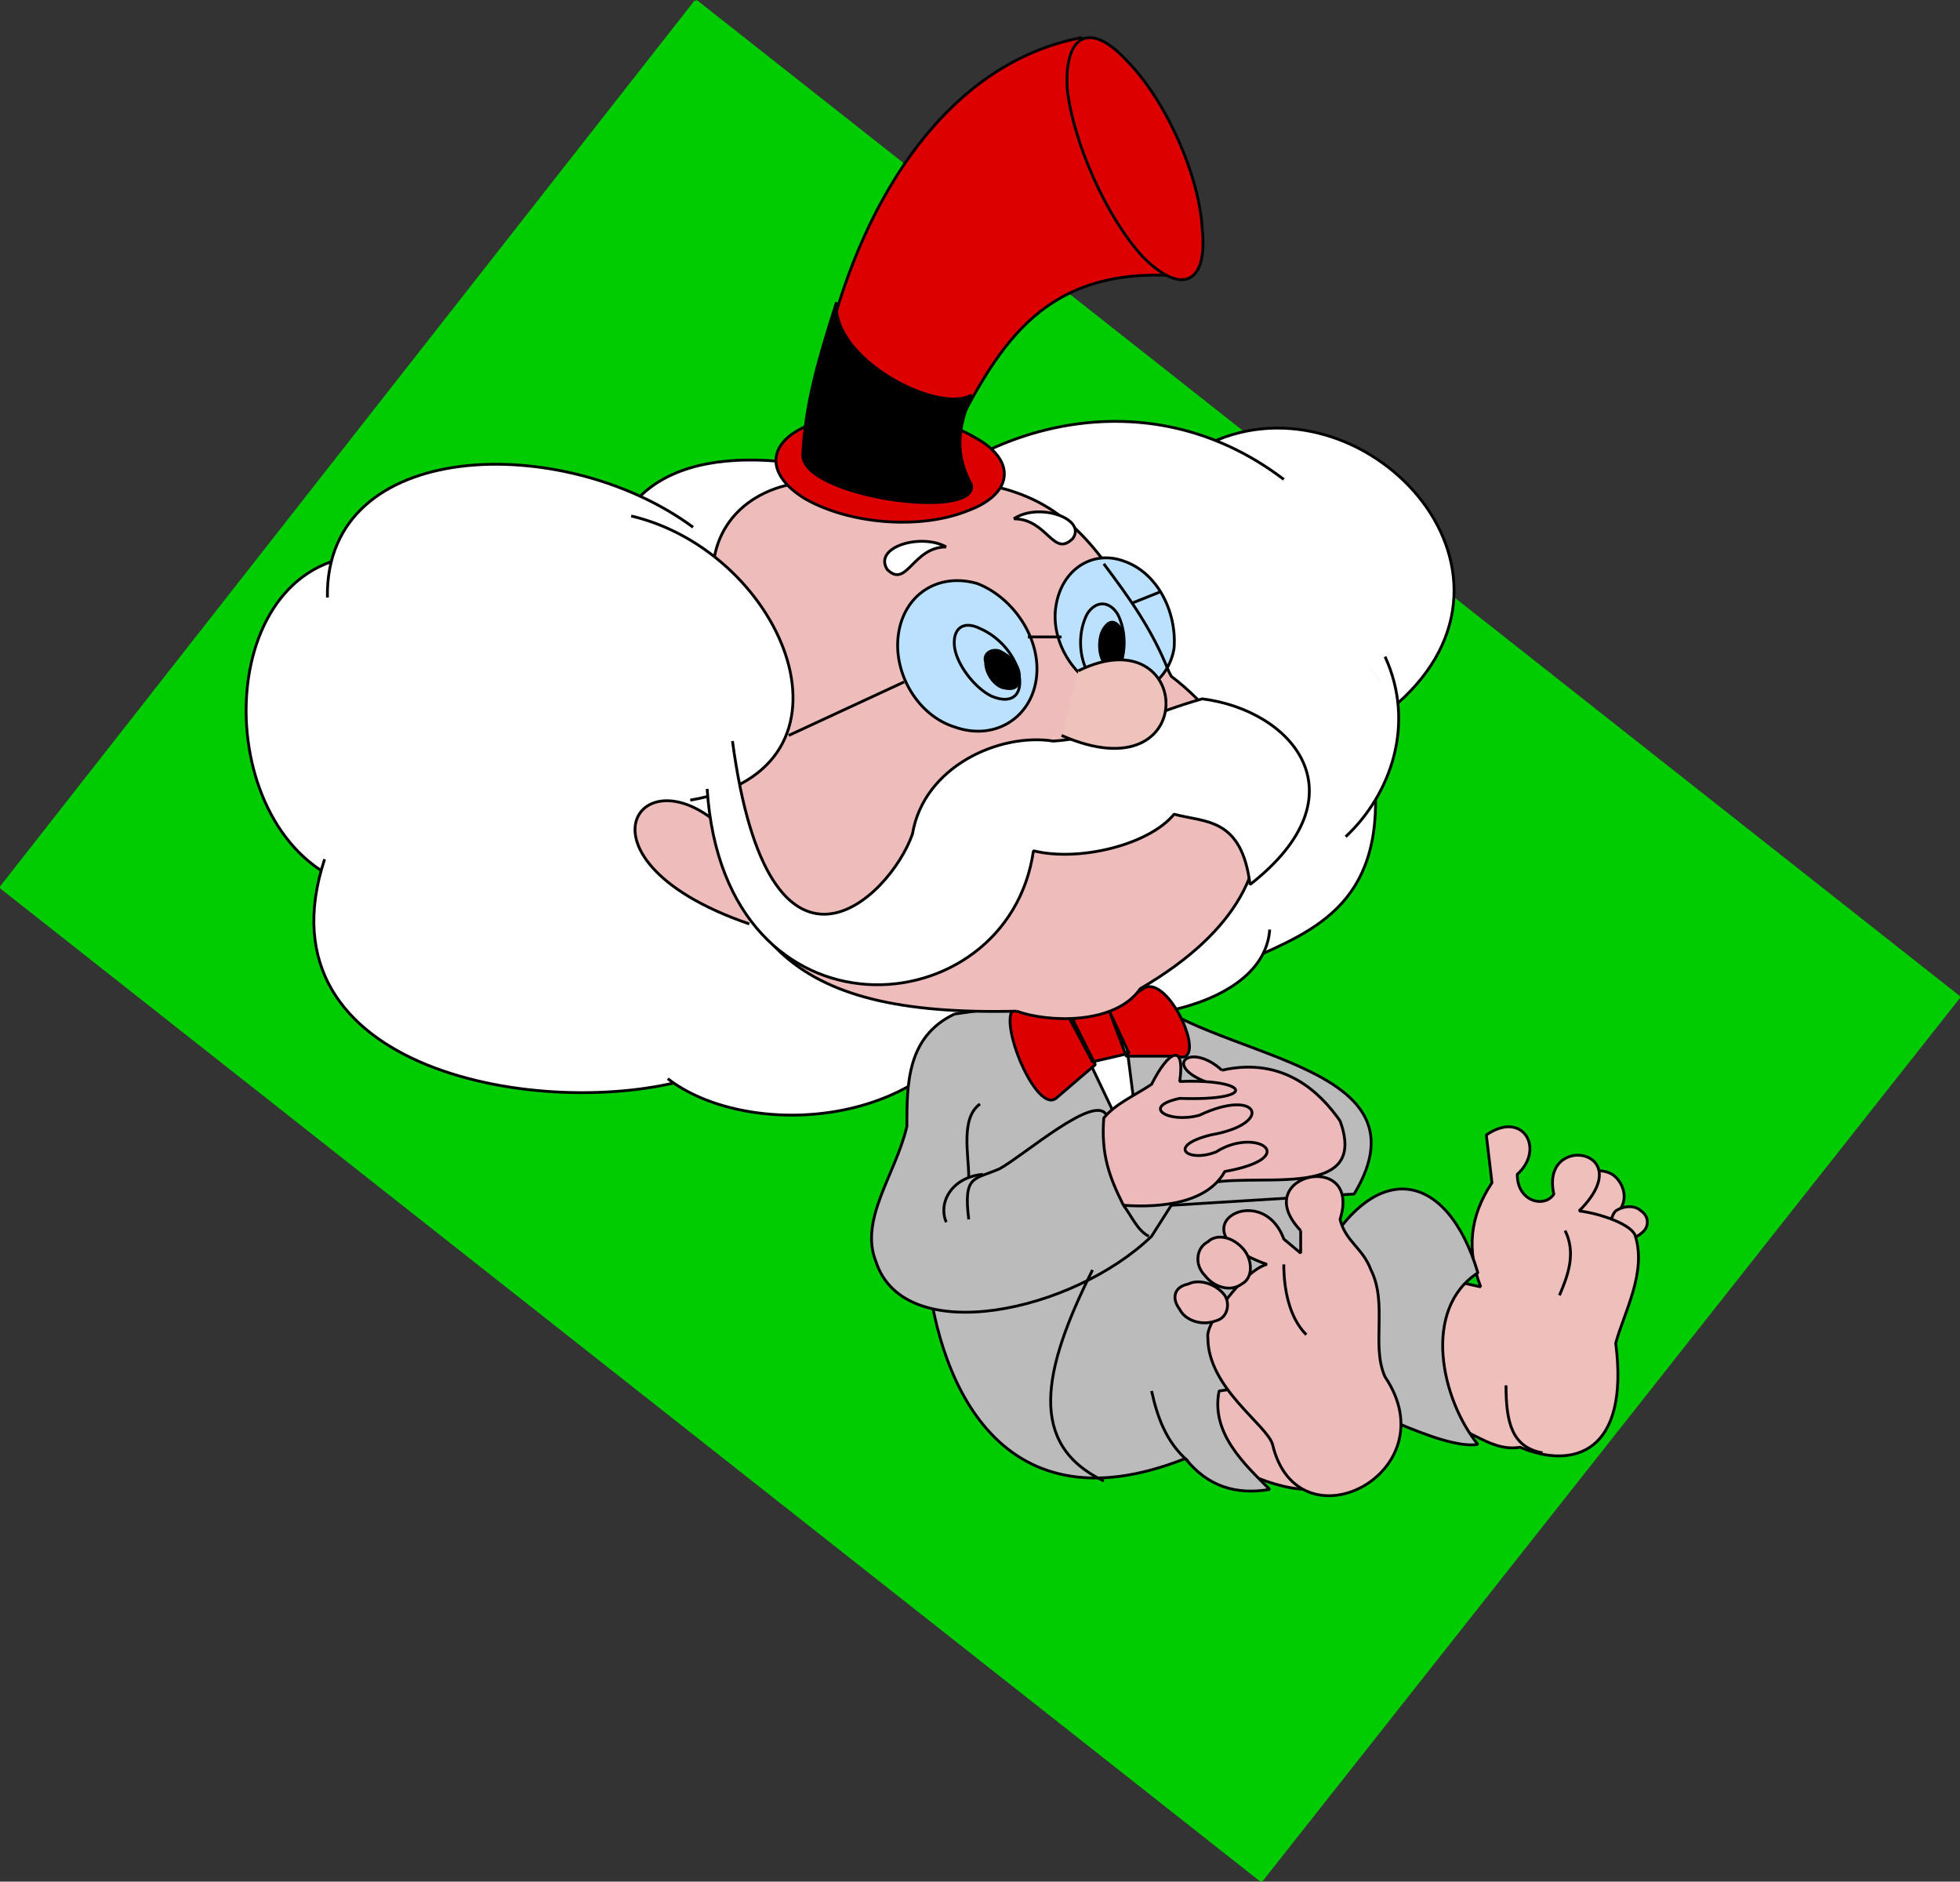 <svg xmlns="http://www.w3.org/2000/svg" width="696.786" height="668.785" version="1.2"><rect width="100%" height="100%" fill="#333333" stroke="none"/><g fill="none" fill-rule="evenodd" stroke="#000" stroke-linejoin="bevel" font-family="'Sans Serif'" font-size="12.5" font-weight="400"><path fill="#0c0" stroke="#0c0" d="m247.393.393 449 354-248 314-448-353 247-315" vector-effect="non-scaling-stroke"/><path fill="#eebfbb" d="M574.393 431.393c-3 4-9 4-12 0-4-3-4-9 0-13 3-3 9-3 12 0 4 4 4 10 0 13" vector-effect="non-scaling-stroke"/><path fill="#eebfbb" d="M583.393 438.393c-2 2-6 2-9 0-2-2-2-6 0-8 3-2 7-2 9 0 3 2 3 6 0 8" vector-effect="non-scaling-stroke"/><path fill="#eebfbb" d="m508.393 453.393 18 4c-5-13-4-25 4-37l-2-17c13-9 21 5 11 14 0 10 10 12 13 7-5-22 31-16 9 6 8 1 19 5 20 9 4 13-4 27-7 38 5 39-15 45-34 37-12 2-20-10-30-7l-2-54" vector-effect="non-scaling-stroke"/><path d="M556.393 437.393c4 8 1 16-2 23m-6 56c-11-2-13-11-13-24" vector-effect="non-scaling-stroke"/><path fill="#ebb" d="M431.393 516.393c8 7 29 16 40 12l-28-42-22 1 10 29" vector-effect="non-scaling-stroke"/><path fill="#bbb" d="m329.393 448.393 137-39 1 42c20-41 47-36 58 1-20 13-13 45 0 61-13 2-43-15-64-23l-28 4c-3 15 9 26 18 35-12 2-22-1-30-11-68 27-89-31-92-70" vector-effect="non-scaling-stroke"/><path fill="#fff" d="m125.393 202.393 178-30 137-4 51 74-10 46-32 49-93 25-113 23-126-59 8-124" vector-effect="non-scaling-stroke"/><path fill="#fff" d="M430.393 157.393c54-25 121 45 66 93m-8 23c5 47-20 57-45 68m-314-144c-55 3-55 100-5 117m94-123c12-36 62-31 96-19" vector-effect="non-scaling-stroke"/><path fill="#fff" d="M246.393 187.393c-46-34-131-32-130 25m-1 93c-25 76 79 93 130 78" vector-effect="non-scaling-stroke"/><path fill="#fff" d="M237.393 383.393c27 21 91 19 112-25m107-188c-50-38-109-17-135 11m171 52c11 24 2 49-14 64m-27 33c-2 28-53 36-77 28" vector-effect="non-scaling-stroke"/><path fill="#bbb" d="m339.393 360.393 65-9c23 25 106 25 77 73l-65 4-7 11c-28 27-88 40-98 9-6-15 7-31 11-48 0-15 0-32 17-40" vector-effect="non-scaling-stroke"/><path d="M422.393 519.393c-8-7-11-16-13-25m-21-43c-18 36-23 62 4 75" vector-effect="non-scaling-stroke"/><path fill="#eeb9bb" d="M434.393 380.393c22-5 35 8 42 18 11 30-33 17-50 23l-20-29 22-8c-15-6-5-14 6-4" vector-effect="non-scaling-stroke"/><path d="M399.393 428.393c3 4 5 9 9 11m-15-43c-4-8-29 14-38 19-9 4-13 2-11 18" vector-effect="non-scaling-stroke"/><path d="M349.393 417.393c-11 1-16 10-13 17" vector-effect="non-scaling-stroke"/><path d="M344.393 418.393c0-8-3-21 4-26" vector-effect="non-scaling-stroke"/><path fill="#fff" d="m400.393 370.393-15 3 21 44-6-47" vector-effect="non-scaling-stroke"/><path fill="#d00" d="m381.393 362.393-18-4c-12-4 4 38 12 32l14-12-8-16m-1 0 14-3 7 15-13 3-8-15m14-3 12-8c9-6 24 28 12 24h-18l-6-16" vector-effect="non-scaling-stroke"/><path fill="#eeb9bb" d="M399.393 428.393c-5-10-8-18-7-31 4-5 11-8 17-12 6-12 12-15 10-1 25-1 28 7 0 6-14 3-4 9 7 6 21-10 27 3 4 7-16 4-8 10 2 6 14-9 31 2 3 7-6 11-22 13-36 12" vector-effect="non-scaling-stroke"/><path fill="#eebdbb" d="M361.393 359.393c11 4 35 5 44-8 72-42 35-93 11-111-33-65-47-74-121-69-23-2-42 11-42 33l-3 59c7 70 28 98 111 96" vector-effect="non-scaling-stroke"/><path fill="#eebdbb" d="M263.393 301.393c-32-41-67 3 3 27" vector-effect="non-scaling-stroke"/><path fill="#fff" d="M224.393 183.393c55 13 86 90 21 101" vector-effect="non-scaling-stroke"/><path fill="#fff" d="M260.393 263.393c13 97 56 56 64 33 4-24 31-36 50-33 18-1 35-10 53-15 32 4 58 34 17 66-3-24-16-22-27-25-9 11-34 17-50 13-9 63-110 71-116-22" vector-effect="non-scaling-stroke"/><path fill="#bbe1ff" d="M368.393 241.393c-2 14-15 22-29 17-13-4-22-19-20-33s14-22 28-18c13 5 23 20 21 34m49-11c-2 12-13 19-24 15-12-4-20-18-18-30 2-13 13-20 24-16 12 4 19 18 18 31" vector-effect="non-scaling-stroke"/><path d="M362.393 240.393c1 7-3 10-10 7-6-3-12-11-13-17-1-7 3-10 9-7 7 3 13 10 14 17" vector-effect="non-scaling-stroke"/><path fill="#000" d="M362.393 240.393c0 4-2 5-6 4-3-1-6-5-6-9-1-3 2-5 5-4 4 2 7 5 7 9" vector-effect="non-scaling-stroke"/><path d="M397.393 218.393c-3-5-8-5-11 0-3 6-3 14 0 20 3 5 8 5 11 0 3-6 3-14 0-20" vector-effect="non-scaling-stroke"/><path fill="#000" d="M392.393 235.393c2 3 4 3 6 0 1-3 1-9 0-12-2-3-4-3-6 0s-2 9 0 12" vector-effect="non-scaling-stroke"/><path fill="#eec3bb" d="M383.393 238.393c41-20 44 45-6 23" vector-effect="non-scaling-stroke"/><path d="m280.393 261.393 41-19m44-16h12m25-12 10-4" vector-effect="non-scaling-stroke"/><path fill="#fff" d="M336.393 194.393c-9-5-26 0-21 8 7 7 9-8 21-8m24-10c9-6 26 0 21 7-7 7-9-7-21-7" vector-effect="non-scaling-stroke"/><path fill="#d00" d="M344.393 181.393c-17 7-42 5-58-4-15-9-14-21 3-27 16-6 42-4 57 5 15 8 14 20-2 26m-4-30c17-33 34-58 83-53l-39-85c-47 9-77 56-90 108l46 30" vector-effect="non-scaling-stroke"/><path fill="#d00" d="M427.393 81.393c2 19-7 24-21 10-13-14-25-41-27-60-1-19 8-24 21-10 14 14 26 41 27 60" vector-effect="non-scaling-stroke"/><path fill="#000" d="M297.393 107.393c-2 20 36 40 48 33-5 12-6 21 0 32 2 13-61 4-60-11 1-19 6-35 12-54" vector-effect="non-scaling-stroke"/><path fill="#ebb" d="M462.393 437.393c-19-20 22-29 14-4 2 8 8 10 11 18 6 12 0 27 5 38 23 34-31 62-40 24-2-7-23-20-23-38-1-5 13-24 21-26-34-12-2-31 6-9l6 5v-8" vector-effect="non-scaling-stroke"/><path fill="#ebb" d="M441.393 456.393c4-2 4-8 1-12-4-5-10-6-13-3-4 2-5 8-1 12 3 4 9 6 13 3m-9 13c4-1 5-6 3-9-3-4-9-6-13-4-5 1-6 5-3 9 2 4 8 6 13 4" vector-effect="non-scaling-stroke"/><path d="M456.393 449.393c0 9 2 19 8 25m-72-274c9 12 17 23 23 38" vector-effect="non-scaling-stroke"/></g></svg>
